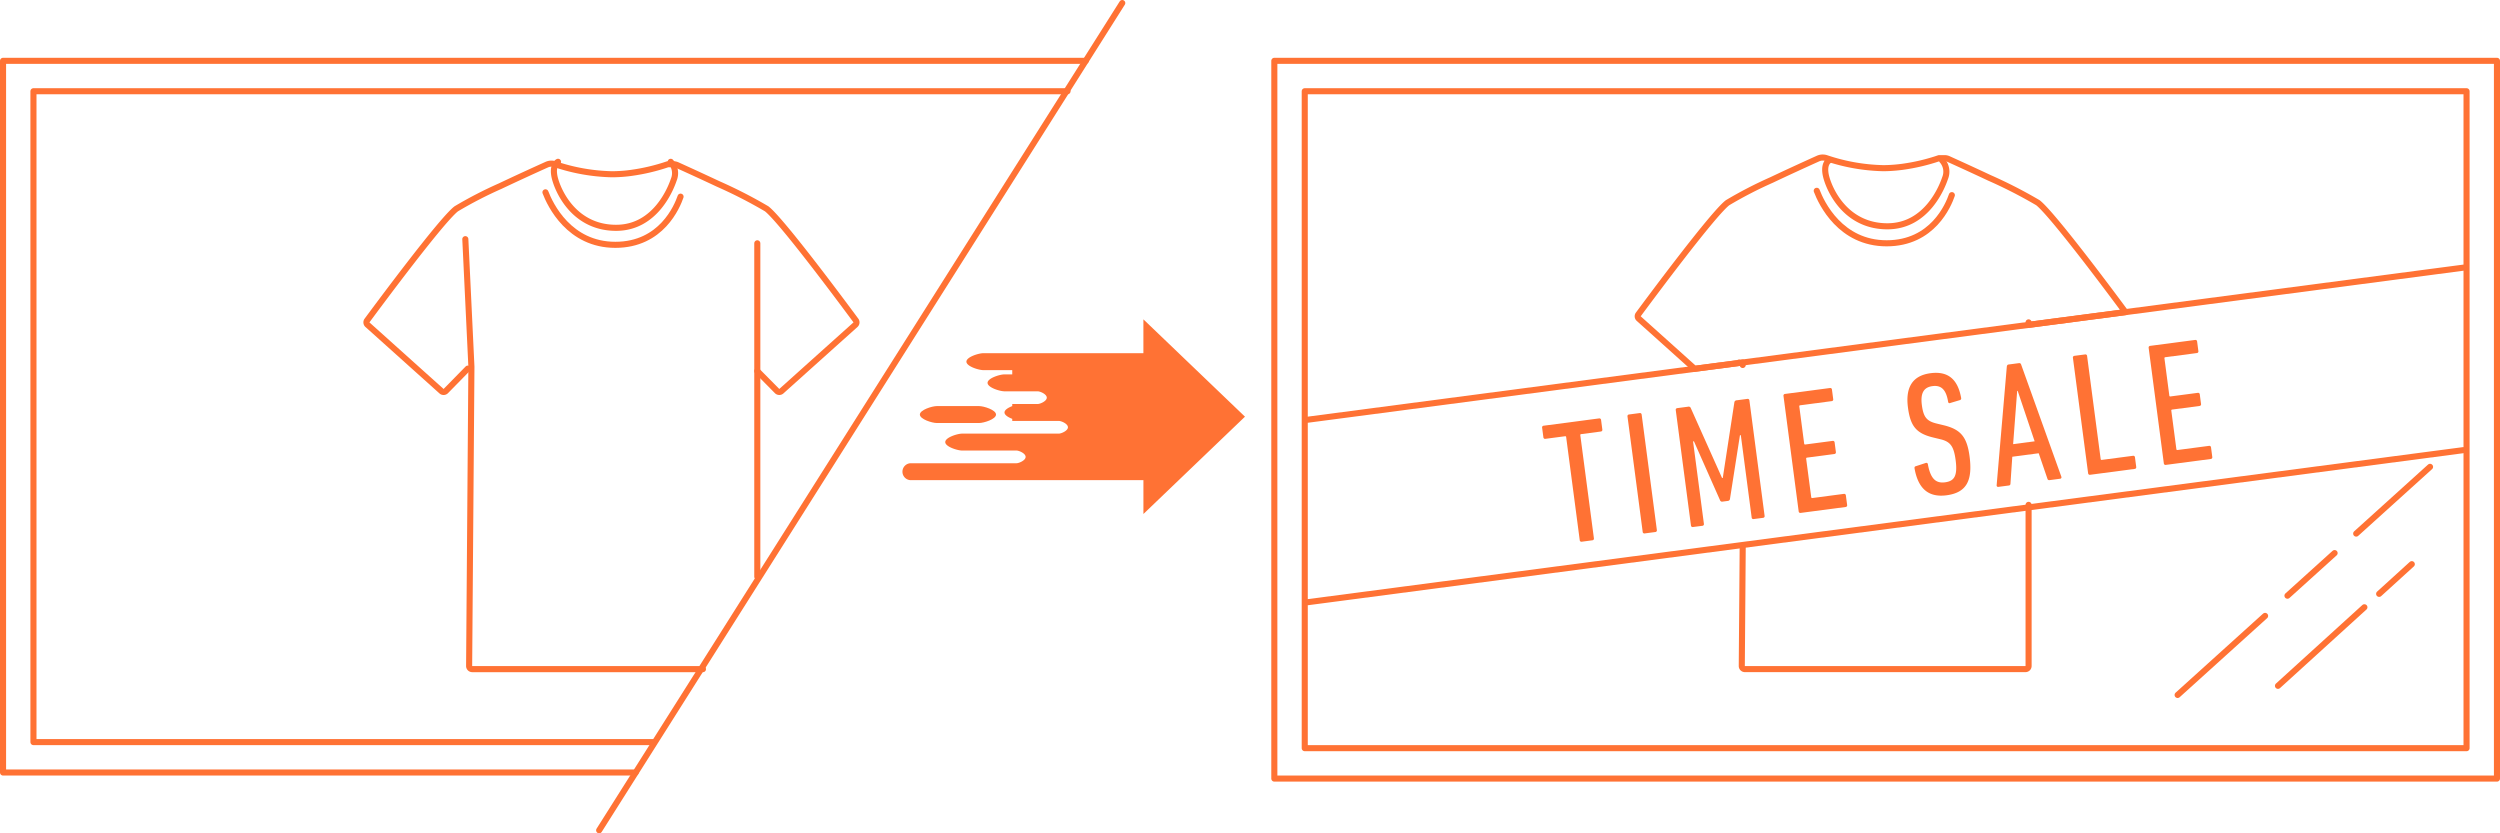 <svg xmlns="http://www.w3.org/2000/svg" viewBox="0 0 411 137"><defs><style>.a{fill:#ff7234;}.b{fill:none;stroke:#ff7234;stroke-linecap:round;stroke-linejoin:round;}</style></defs><path class="a" d="M260.034,89.059a.276.276,0,0,1-.325-.25l-2.23-16.94a.154.154,0,0,0-.2-.149l-3.221.424a.275.275,0,0,1-.325-.25l-.209-1.581a.277.277,0,0,1,.251-.327l9.117-1.2a.274.274,0,0,1,.324.25l.209,1.581a.275.275,0,0,1-.25.326l-3.222.424a.153.153,0,0,0-.148.2L262.038,88.5a.273.273,0,0,1-.25.325Z"/><path class="a" d="M267.559,68.465a.273.273,0,0,1,.25-.325l1.754-.232a.274.274,0,0,1,.325.25l2.5,18.981a.274.274,0,0,1-.249.326l-1.755.23a.273.273,0,0,1-.325-.249Z"/><path class="a" d="M275.494,67.42a.274.274,0,0,1,.25-.325l1.784-.235a.361.361,0,0,1,.44.235l5.14,11.494.116-.016,1.905-12.422a.391.391,0,0,1,.393-.343l1.754-.232a.275.275,0,0,1,.326.25l2.5,18.981a.276.276,0,0,1-.25.326l-1.553.2a.274.274,0,0,1-.325-.25l-1.784-13.545-.143.019-1.638,10.456a.369.369,0,0,1-.306.333l-.949.124a.344.344,0,0,1-.383-.242l-4.288-9.675-.144.018,1.783,13.546a.273.273,0,0,1-.249.325l-1.554.2a.273.273,0,0,1-.325-.249Z"/><path class="a" d="M293.205,65.088a.274.274,0,0,1,.251-.325l7.391-.973a.273.273,0,0,1,.325.249l.209,1.582a.274.274,0,0,1-.251.325l-5.177.682a.153.153,0,0,0-.148.195l.8,6.1a.154.154,0,0,0,.195.15l4.486-.591a.275.275,0,0,1,.326.25l.208,1.583a.274.274,0,0,1-.25.325l-4.486.591a.152.152,0,0,0-.149.194l.829,6.3a.153.153,0,0,0,.194.15l5.177-.682a.274.274,0,0,1,.326.249l.208,1.583a.275.275,0,0,1-.25.325l-7.391.973a.275.275,0,0,1-.326-.25Z"/><path class="a" d="M320.015,81.425c-2.963.389-4.678-1.081-5.265-4.427-.022-.173.021-.3.189-.347l1.655-.54a.251.251,0,0,1,.35.217c.434,2.4,1.324,3.162,2.82,2.965s2.09-1.008,1.742-3.653c-.3-2.244-.837-3.02-2.47-3.42l-1.239-.3c-2.811-.683-3.733-1.907-4.13-4.927-.439-3.336.771-5.251,3.705-5.637s4.5,1.046,5.042,4.076a.291.291,0,0,1-.217.35l-1.578.471a.233.233,0,0,1-.346-.188c-.31-1.919-1.068-2.786-2.564-2.588-1.438.188-2.015,1.142-1.754,3.127.266,2.012.816,2.642,2.478,3.039l1.24.3c2.635.677,3.7,1.854,4.125,5.1C324.316,78.986,323.322,80.989,320.015,81.425Z"/><path class="a" d="M329.922,60.254c.034-.18.1-.306.278-.329l1.727-.227a.312.312,0,0,1,.352.246l6.612,18.44a.239.239,0,0,1-.221.321l-1.726.228a.3.3,0,0,1-.353-.246l-1.428-4.172-4.342.572-.3,4.4c0,.176-.077.3-.249.326l-1.725.227a.239.239,0,0,1-.3-.254Zm4.574,12.3-2.788-8.293-.086.011-.664,8.748Z"/><path class="a" d="M340.788,58.824a.275.275,0,0,1,.25-.326l1.755-.23a.272.272,0,0,1,.324.249l2.231,16.939a.153.153,0,0,0,.194.15l5.12-.673a.273.273,0,0,1,.326.249l.208,1.582a.274.274,0,0,1-.25.325l-7.334.966a.275.275,0,0,1-.325-.25Z"/><path class="a" d="M353.238,57.185a.275.275,0,0,1,.25-.326l7.392-.973a.272.272,0,0,1,.324.25l.209,1.582a.273.273,0,0,1-.25.325l-5.178.682a.152.152,0,0,0-.148.2l.8,6.1a.152.152,0,0,0,.194.149l4.487-.591a.275.275,0,0,1,.325.25l.208,1.582a.273.273,0,0,1-.249.325l-4.487.591a.154.154,0,0,0-.149.2l.829,6.3a.153.153,0,0,0,.194.15l5.178-.682a.274.274,0,0,1,.325.25l.208,1.582a.273.273,0,0,1-.249.325l-7.392.973a.274.274,0,0,1-.325-.249Z"/><rect class="b" x="256" y="-26.5" width="108" height="191" transform="translate(241 379) rotate(-90)"/><rect class="b" x="251" y="-31.5" width="118" height="201" transform="translate(241 379) rotate(-90)"/><line class="b" x1="388.708" y1="99.834" x2="374.5" y2="112.75"/><line class="b" x1="396.5" y1="92.75" x2="391.131" y2="97.631"/><line class="b" x1="372.382" y1="101.254" x2="358" y2="114.25"/><line class="b" x1="383.81" y1="90.928" x2="376.058" y2="97.933"/><line class="b" x1="399.5" y1="76.75" x2="387.357" y2="87.723"/><path class="b" d="M286.5,90l-.15,19.482a.51.51,0,0,0,.506.518h46.131a.515.515,0,0,0,.513-.513V83"/><path class="b" d="M333.5,53v.408l15.923-2.095c-1.086-1.468-3.625-4.882-6.308-8.365-3.3-4.271-6.8-8.636-8.086-9.624a77.291,77.291,0,0,0-7.986-4.09c-.639-.3-1.272-.6-1.888-.882-2.013-.934-3.815-1.754-4.828-2.213a1.554,1.554,0,0,0-.644-.139h-.895a32.326,32.326,0,0,1-6.018,1.424c-.713.094-1.455.166-2.211.2-.321.014-.645.023-.971.023A31.239,31.239,0,0,1,300.262,26a1.876,1.876,0,0,0-1.378.066l-.384.172v0c-1.521.687-4.437,2.016-7.272,3.36a67.946,67.946,0,0,0-7.213,3.726c-2.443,1.87-12.832,15.877-14.674,18.366a.52.52,0,0,0,.072.693l9.189,8.248,7.227-.951.08-.079-.08.079.671-.088V60"/><path class="b" d="M300.74,26.35s-1.163.533-.439,2.988,3.461,7.865,9.988,7.865,9.037-6.582,9.484-7.923a2.79,2.79,0,0,0-.507-2.927"/><path class="b" d="M298.672,31.366c.77,2.034,3.9,8.633,11.491,8.633s10.171-6.325,10.721-7.92"/><line class="b" x1="405" y1="74" x2="215" y2="99"/><line class="b" x1="215" y1="69" x2="405" y2="44"/><polyline class="b" points="107.5 122 5.5 122 5.5 15 175.5 15"/><polyline class="b" points="104.5 127 0.5 127 0.5 10 178.5 10"/><path class="b" d="M76.908,60.6l-.083.083-3.528,3.6a.518.518,0,0,1-.716.023L60.413,53.383a.52.52,0,0,1-.072-.693c1.842-2.489,12.231-16.5,14.674-18.366A67.946,67.946,0,0,1,82.228,30.6c2.835-1.344,5.751-2.673,7.272-3.36v0l.384-.172A1.876,1.876,0,0,1,91.262,27a31.239,31.239,0,0,0,9.326,1.647q.489,0,.971-.023c.756-.031,1.5-.1,2.211-.2A32.326,32.326,0,0,0,109.788,27h.9a1.562,1.562,0,0,1,.645.139c1.012.459,2.814,1.279,4.827,2.213.616.286,1.249.581,1.888.882a77.291,77.291,0,0,1,7.986,4.09c1.291.988,4.792,5.353,8.085,9.624,2.945,3.821,5.721,7.568,6.588,8.742a.52.52,0,0,1-.071.693L136.824,56.8l-2.71,2.432-5.651,5.073a.518.518,0,0,1-.716-.023L124.5,61h0"/><polyline class="b" points="124.5 94.813 124.5 60.445 124.5 40"/><path class="b" d="M76.5,39.32l1,20.967-.375,49.2a.511.511,0,0,0,.509.518h37.928"/><path class="b" d="M91.74,26.6s-1.163.533-.439,2.988,3.461,7.865,9.988,7.865,9.037-6.582,9.484-7.923a2.79,2.79,0,0,0-.507-2.927"/><path class="b" d="M89.672,31.616c.77,2.034,3.9,8.633,11.491,8.633s10.171-6.325,10.721-7.92"/><line class="b" x1="184.5" y1="0.5" x2="98.5" y2="136.5"/><path class="a" d="M160.964,69.543h-6.957c-.768,0-2.782-.622-2.782-1.391h0c0-.768,2.014-1.391,2.782-1.391h6.957c.768,0,2.782.623,2.782,1.391h0C163.746,68.921,161.732,69.543,160.964,69.543Z"/><path class="a" d="M204.674,68.5l-16.7-16v5.565H161.659c-.768,0-2.782.623-2.782,1.391s2.014,1.392,2.782,1.392h4.754v.7h-1.275c-.769,0-2.783.623-2.783,1.392s2.014,1.391,2.783,1.391h5.452c.415,0,1.5.467,1.5,1.044s-1.089,1.043-1.5,1.043h-4.177v.344c-.671.255-1.275.627-1.275,1.047s.6.792,1.275,1.048V69.2h7.655c.415,0,1.5.467,1.5,1.043s-1.089,1.044-1.5,1.044H158.181c-.768,0-2.782.623-2.782,1.391s2.014,1.391,2.782,1.391h8.931c.415,0,1.5.467,1.5,1.044s-1.089,1.043-1.5,1.043H149.717a1.392,1.392,0,0,0,0,2.783h38.261V84.5Z"/></svg>